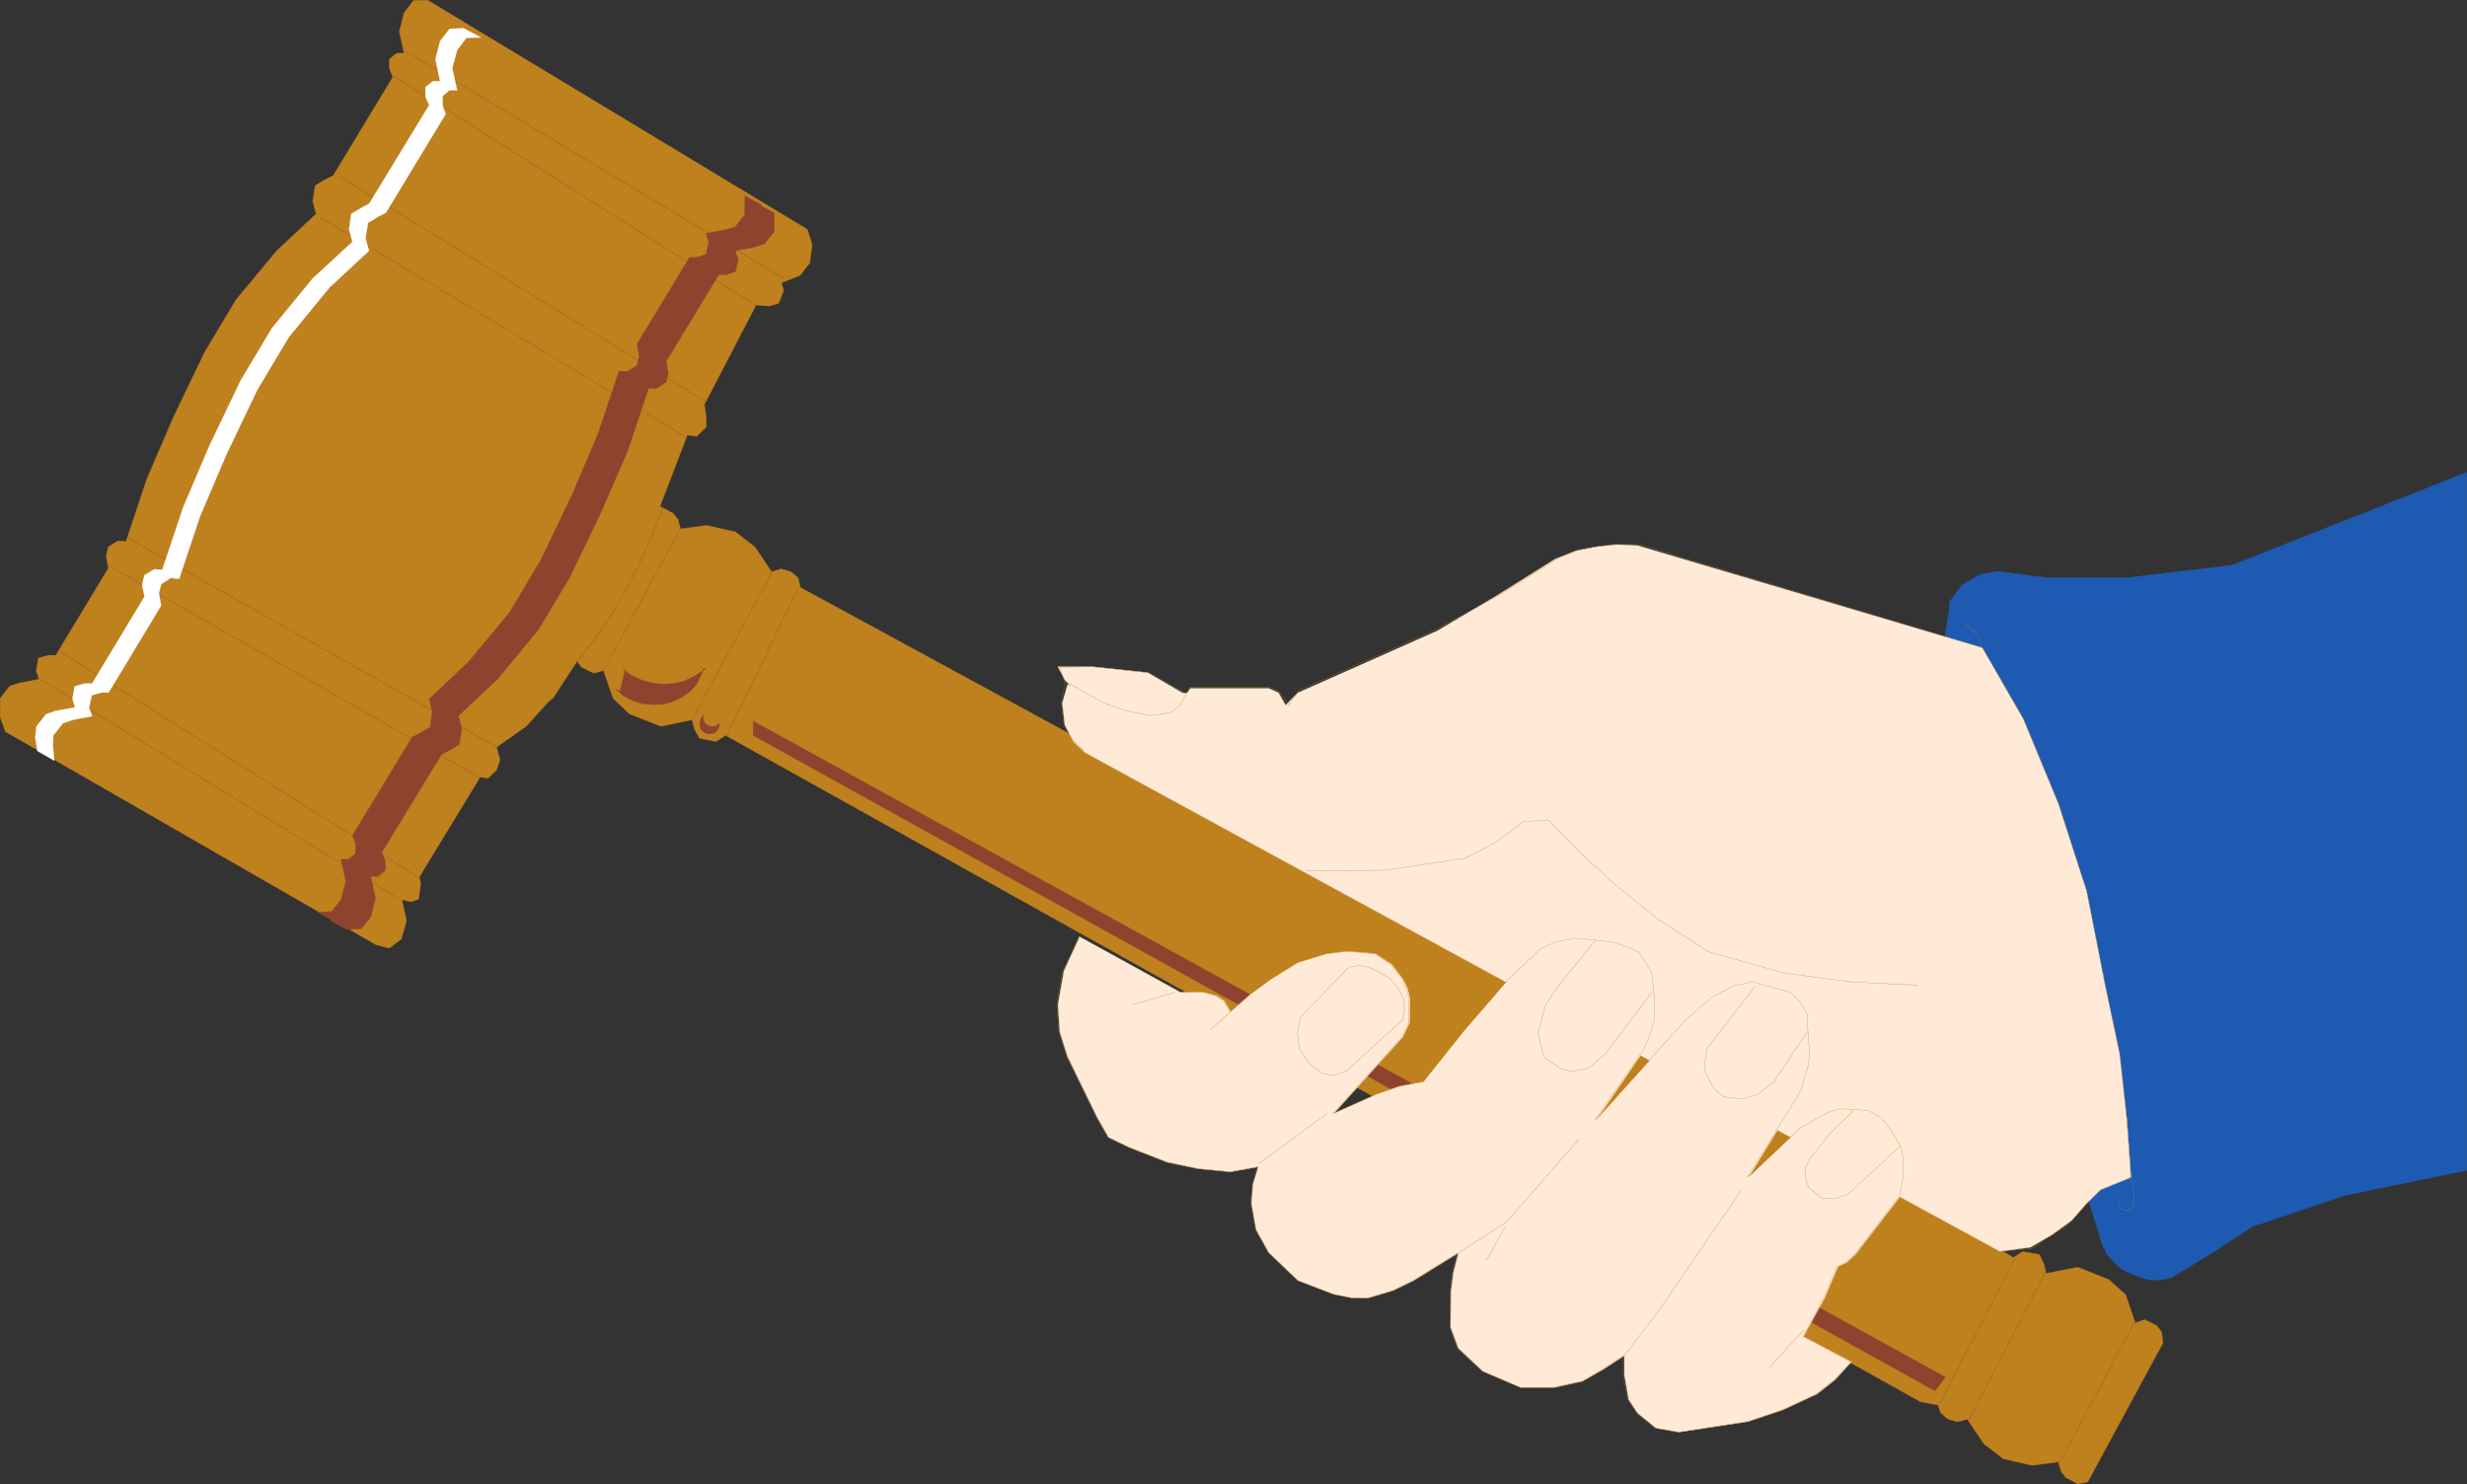 <svg xmlns="http://www.w3.org/2000/svg" width="124.043" height="74.633"><rect width="100%" height="100%" fill="#333333" stroke="none"/><path fill="#bf801e" d="m96.559 70.488.886.172.13.387.374.316.48.137.489-.137.824 1.23.984.766 1.438.328 1.328-.171.145.472.23.309.61.328.5-.11 3.78-6.984-.062-.543-.254-.332-.605-.297-.473.16-.48-1.41-.844-.761-1.563-.625-1.593.312-.11-.469-.234-.484-.844-.14-.468.296-5.653-3.453-19.808-10.933-35.52-19.309-.11-.48-.374-.313-.48-.14-.49.14-.823-1.234-.989-.77-1.453-.324-1.308.172-.125-.469-.254-.316-.61-.325-.48.11-3.813 7.105.079.547.234.313.61.296.484-.14.484 1.406.824.781 1.578.625 1.567-.328.12.469.255.453.824.172.488-.313L96.56 70.488"/><path fill="none" stroke="#bf801e" stroke-width=".015" d="m96.559 70.488.886.172.13.387.374.316.48.137.489-.137.824 1.23.984.766 1.438.328 1.328-.171.145.472.23.309.61.328.5-.11 3.78-6.984-.062-.543-.254-.332-.605-.297-.473.16-.48-1.41-.844-.761-1.563-.625-1.593.312-.11-.469-.234-.484-.844-.14-.468.296-5.653-3.453-19.808-10.933-35.52-19.309-.11-.48-.374-.313-.48-.14-.49.14-.823-1.234-.989-.77-1.453-.324-1.308.172-.125-.469-.254-.316-.61-.325-.48.11-3.813 7.105.079.547.234.313.61.296.484-.14.484 1.406.824.781 1.578.625 1.567-.328.12.469.255.453.824.172.488-.313zm0 0"/><path fill="#bf801e" d="m27.582 35.277-1.129 1.25-1.484 1.047.172.625-.172.531-.438.407-.387-.063-3.062 5.028.074.312-.105.797-.375.14-.469-.109.234 1.047-.254.922-.609.469-.672-.172L.273 36.793l-.265-.734v-.938l.484-.625.5-.156.969-.188-.14-.437.109-.625.515-.14h.36l2.64-4.372-.11-.613.11-.465.48-.297.41.031 1.044-3.14L8.71 21l1.574-3.281 1.578-2.64 2.047-2.466 1.984-1.86-.171-.64.125-.781.484-.297.422-.203 2.996-4.95-.172-.456v-.45l.363-.3h.375l-.238-1.09.238-.938.48-.625.704-.015 19.094 11.527.246.766-.125.922-.485.625-.937.375.11.386-.25.641-.481.14-.66-.042-2.594 4.996.098.656v.469l-.485.472-.469-.066-1.77 4.61-2.605 4.98-2.39 3.656-.215.156"/><path fill="none" stroke="#bf801e" stroke-width=".015" d="m27.582 35.277-1.129 1.25-1.484 1.047.172.625-.172.531-.438.407-.387-.063-3.062 5.028.074.312-.105.797-.375.14-.469-.109.234 1.047-.254.922-.609.469-.672-.172L.273 36.793l-.265-.734v-.938l.484-.625.5-.156.969-.188-.14-.437.109-.625.515-.14h.36l2.64-4.372-.11-.613.11-.465.48-.297.41.031 1.044-3.14L8.71 21l1.574-3.281 1.578-2.64 2.047-2.466 1.984-1.86-.171-.64.125-.781.484-.297.422-.203 2.996-4.95-.172-.456v-.45l.363-.3h.375l-.238-1.09.238-.938.48-.625.704-.015 19.094 11.527.246.766-.125.922-.485.625-.937.375.11.386-.25.641-.481.14-.66-.042-2.594 4.996.098.656v.469l-.485.472-.469-.066-1.77 4.61-2.605 4.98-2.39 3.656zm0 0"/><path fill="none" stroke="#8f432e" stroke-width=".015" d="m20.316 2.523 19.086 11.48m-1.343 1.387L19.69 3.755m-2.64 5.108 18.466 11.36m-1.079 1.718-18.355-11.03M6.414 27.047 25.016 37.59m-.84 1.547L5.446 28.434m-2.411 4.343 18.016 11.344m-.973 1.089L2.07 34.185"/><path fill="#fff" d="m24.176 1.883-.723.015-.469.625-.246.903.246 1.11h-.386l-.344.296v.469l.152.437-3 4.953-.418.22-.488.296-.121.781.172.625-1.985 1.844-2.047 2.5-1.578 2.637-1.562 3.265-1.324 3.11-1.047 3.136-.426-.043-.48.309-.114.469.114.61-2.641 4.374H5.1l-.488.14-.136.626.156.422-.985.187-.484.172-.484.61-.02.468.067.797-.844-.484-.11-.688.063-.547.484-.61.485-.171.968-.172-.125-.437.11-.621.5-.145h.375L7.269 30l-.125-.61.125-.468.489-.297.402.031 1.05-3.14 1.325-3.11 1.563-3.266 1.578-2.64 2.047-2.496 2-1.844-.172-.625.11-.781.5-.297.405-.219 3.016-4.95-.191-.44v-.465l.375-.297h.363l-.235-1.11.235-.91.48-.62.703-.02.864.457"/><path fill="none" stroke="#fff" stroke-width=".015" d="m24.176 1.883-.723.015-.469.625-.246.903.246 1.11h-.386l-.344.296v.469l.152.437-3 4.953-.418.22-.488.296-.121.781.172.625-1.985 1.844-2.047 2.5-1.578 2.637-1.562 3.265-1.324 3.11-1.047 3.136-.426-.043-.48.31-.114.468.114.61-2.641 4.374H5.1l-.488.14-.136.626.156.422-.985.187-.484.172-.484.61-.02.468.067.797-.844-.484-.11-.688.063-.547.484-.609.485-.172.968-.172-.125-.437.11-.621.5-.145h.375L7.269 30l-.125-.61.125-.468.489-.297.402.031 1.05-3.14 1.325-3.11 1.563-3.265 1.578-2.641 2.047-2.496 2-1.844-.172-.625.11-.781.5-.297.405-.219 3.016-4.949-.191-.441v-.465l.375-.297h.363l-.235-1.11.235-.91.48-.62.703-.02zm0 0"/><path fill="#8f432e" d="m15.957 45.871.719-.035.468-.594.247-.918-.247-1.11h.391l.344-.296v-.469l-.156-.437 2.996-4.938.406-.218.504-.297.105-.782-.152-.625 1.98-1.875 2.047-2.464 1.578-2.645 1.563-3.262 1.328-3.11 1.047-3.14.422.02.484-.301.11-.453-.11-.625 2.64-4.356h.36l.469-.156.14-.61-.14-.437.984-.191.48-.137.485-.625v-.937l.844.453v.937l-.484.625-.5.14-.965.188.14.434-.11.613-.5.157H35.5l-2.645 4.355.13.625-.13.453-.48.297-.406-.012-1.047 3.137-1.313 3.11-1.593 3.265-1.563 2.637-2.047 2.468-2 1.875.172.61-.11.797-.48.293-.426.222-3.011 4.934.183.441v.465l-.37.297h-.36l.23 1.11-.23.921-.485.594-.703.031-.859-.449"/><path fill="none" stroke="#8f432e" stroke-width=".015" d="m15.957 45.871.719-.035.468-.594.247-.918-.247-1.11h.391l.344-.296v-.469l-.156-.437 2.996-4.938.406-.219.504-.296.105-.782-.152-.625 1.98-1.875 2.047-2.465 1.578-2.644 1.563-3.262 1.328-3.11 1.047-3.14.422.02.484-.301.11-.453-.11-.625 2.64-4.356h.36l.469-.156.14-.61-.14-.437.984-.191.48-.137.485-.625v-.937l.844.453v.937l-.484.625-.5.14-.965.188.14.434-.11.613-.5.157H35.5l-2.645 4.355.13.625-.13.453-.48.297-.406-.012-1.047 3.137-1.313 3.11-1.593 3.265-1.563 2.637-2.047 2.468-2 1.875.172.61-.11.797-.48.293-.426.222-3.011 4.934.183.441v.465l-.37.297h-.36l.23 1.11-.23.921-.485.594-.703.031zm14.387-12.156 3.875-7.137m.578 9.622 4.027-7.45m1.36.719-3.668 7.59m70.847 29.382-3.793 7.09m-.703-9.59-3.887 7.496m-1.468-.812 3.797-7.324"/><path fill="#8f432e" d="m16.598 46.289.703-.031.484-.61.246-.917-.246-1.11h.39l.344-.297v-.472l-.187-.438 3.016-4.933.418-.204.488-.296.11-.813-.141-.61 1.984-1.874 2.027-2.485 1.578-2.636 1.579-3.25 1.312-3.094 1.043-3.137h.426l.469-.3.14-.47-.14-.593 2.671-4.356h.34l.489-.156.12-.61-.12-.437.984-.187.469-.172.48-.61v-.937l.86.453v.938l-.485.609-.5.168-.984.191.16.438-.145.61-.464.155h-.375l-2.645 4.356.11.61-.11.437-.48.312h-.407l-1.047 3.14-1.343 3.095-1.563 3.246-1.578 2.644-2.047 2.48-1.984 1.86.172.625-.121.797-.489.312-.406.204-3.012 4.937.184.434v.468l-.371.297h-.363l.238 1.11-.238.937-.48.594-.72.031-.843-.453"/><path fill="none" stroke="#8f432e" stroke-width=".015" d="m16.598 46.289.703-.031.484-.61.246-.918-.246-1.109h.39l.344-.297v-.472l-.187-.438 3.016-4.934.418-.203.488-.297.11-.812-.141-.61 1.984-1.874 2.027-2.485 1.578-2.637 1.579-3.25 1.312-3.093 1.043-3.137h.426l.469-.3.14-.47-.14-.593 2.671-4.356h.34l.489-.156.12-.61-.12-.437.984-.187.469-.172.48-.61v-.937l.86.453v.938l-.485.609-.5.168-.984.191.16.438-.145.61-.464.155h-.375l-2.645 4.356.11.61-.11.437-.48.312h-.407l-1.047 3.14-1.343 3.095-1.563 3.246-1.578 2.644-2.047 2.48-1.984 1.86.172.625-.121.797-.489.312-.406.204-3.012 4.937.184.434v.468l-.371.297h-.363l.238 1.11-.238.937-.48.594-.72.031zm12.355-12.934.969-1.25.887-1.293.785-1.375.718-1.421.622-1.454.44-1.187"/><path fill="#8f432e" d="m31.172 34.762.25-1.016-.125-.125.437.328.5.235.547.156.547.062.574-.03.535-.141.512-.25.457-.297.074-.063h-.105l-.129.344-.215.437-.316.348-.418.309-.469.218-.5.141-.535.016-.512-.047-.5-.172-.437-.23-.395-.333.223.11"/><path fill="none" stroke="#8f432e" stroke-width=".015" d="m31.172 34.762.25-1.016-.125-.125.437.328.5.235.547.156.547.062.574-.03.535-.142.512-.25.457-.296.074-.063h-.105l-.129.344-.215.437-.316.348-.418.309-.469.218-.5.141-.535.016-.512-.047-.5-.172-.437-.23-.395-.333zm0 0"/><path fill="#8f432e" d="m35.277 36.074-.093.219v.234l.082.172.171.156.204.063.234-.047.172-.11.105-.202.036-.204-.16.141-.215.031-.192-.03-.172-.126-.093-.203.019-.219-.098.125"/><path fill="none" stroke="#8f432e" stroke-width=".015" d="m35.277 36.074-.093.219v.234l.082.172.171.156.204.063.234-.047.172-.11.105-.202.035-.204-.16.141-.215.031-.191-.03-.172-.126-.094-.203.02-.219zm0 0"/><path fill="#8f432e" d="m37.871 36.262 59.95 32.988-.528.691-59.422-32.96v-.72"/><path fill="none" stroke="#8f432e" stroke-width=".015" d="m37.871 36.262 59.95 32.988-.528.691-59.422-32.96zm0 0"/><path fill="#feead7" d="M61.195 34.984 58.711 36.2l-2.438.063-1.656-.844-1.078-1.234-.344-.657h1.735l2.78.297 1.735 1.016 1.75.144"/><path fill="none" stroke="#feead7" stroke-width=".015" d="M61.195 34.984 58.711 36.2l-2.438.063-1.656-.844-1.078-1.234-.344-.657h1.735l2.78.297 1.735 1.016zm0 0"/><path fill="#1e5ab1" d="m124.035 23.75-11.809 4.672-5.203.621h-4.171l-2.438-.313-.844.16-.906.512-.621.832-.078.715-.172.973 7.2 28.394.718 2.282.219.468.406.454.312.277.375.203.512.207.535.156h.516l.562-.093 2-1.22 2.125-1.374 2.246-.75 2.25-.781 6.266-1.297V23.75"/><path fill="none" stroke="#1e5ab1" stroke-width=".015" d="m124.035 23.75-11.809 4.672-5.203.621h-4.171l-2.438-.313-.844.16-.906.512-.621.832-.078.715-.172.973 7.2 28.394.718 2.282.219.468.406.454.312.277.375.203.512.207.535.156h.516l.562-.093 2-1.22 2.125-1.374 2.246-.75 2.25-.781 6.266-1.297zm0 0"/><path fill="#feead7" d="m106.945 56.367-.375-3.363-.703-3.34-.953-4.86-1.422-4.386-1.766-4.266-2.058-3.578-17.324-5.137-1.078-.05-1.032.113-.968.187-1.063.422-2.969 1.86-2.98 1.761-7 3.11-.61.625-.359-.625-.484-.219h-3.95l-.566.828-.543.36-1.062.062-1.032-.062-1.14-.36-.578-.312-1.25-.72-.266.938.125 1.094.438.856.578.535 46 25.082 1.535-.2 1.09-.64 1-.719.734-.855.703-.676 1.531-.625-.203-2.84"/><path fill="none" stroke="#feead7" stroke-width=".015" d="m106.945 56.367-.375-3.363-.703-3.34-.953-4.86-1.422-4.386-1.766-4.266-2.058-3.578-17.324-5.137-1.078-.05-1.032.113-.968.187-1.063.422-2.969 1.86-2.98 1.761-7 3.11-.61.625-.359-.625-.484-.219h-3.95l-.566.828-.543.36-1.062.062-1.032-.062-1.14-.36-.578-.312-1.25-.719-.266.937.125 1.094.438.856.578.535 46 25.082 1.535-.2 1.09-.64 1-.719.734-.855.703-.676 1.531-.625zm0 0"/><path fill="none" stroke="#bf801e" stroke-width=".015" d="m100.68 62.941 1.484-.171 1.75-1.141 1.703-1.813 1.5-.609-.031-.824-.14-2.035-.344-3.387-.72-3.328-.968-4.844-1.406-4.402-1.766-4.266-2.062-3.547-17.18-5.168-1.094-.062-1.031.125-.969.183-1.047.407-2.984 1.878-3.262 1.762-6.797 3.02-.515.73-.516-.687-.437-.203H59.82l-.457.859-.496.422-1.031.14-1.047-.203-1.125-.359-.594-.313-1.5-.843-.203 1.062.14 1.203.47.735.53.468"/><path fill="none" stroke="#bf801e" stroke-width=".015" d="m65.691 43.805 3.938-.043 4.047-.61 1.496-.77 1.406-1.058 1.27-.094 1.574 1.622 1.652 1.515 2.25 1.828 2.594 1.672 3.781 1.063 3.438.453 3.297.156"/><path fill="#feead7" d="m54.273 47.102-.78 1.734-.298 1.687.094 1.375.39 1.235 1.5 3.074.563.984 1.031.5 1.938.754 1.547.325 1.61.156 1.401-.25-.265.86-.078.972.234 1.324.64 1.156 1.473 1.407 1.793.687.86.172.875.015 1.25-.375 1.03-.5 2.25-1.39-.25.984-.124.953-.02 1.797.395 1.063 1.23 1.152 1.895.813h1.715l1.406-.313 1.031-.59 1.063-.691v.953l.219 1.25.453.687.922.75 1.156.204 3.48-.532 1.75-.59 1.719-.8.906-.715.813-.895-2.406-1.277 1.062-1.937.672-1.579.437-.203.454-.422 2.25-2.921.171-.938-.062-.824-.313-.598-2.359-2.015h-.516l-.53.171-1.376.754-2.652 2.512 2.652-4.355.406-1.27.047-.668-.047-.672-3.28-2.77-.45.083-1.11.578-1.312 1.11-4.562 5.077 2.437-3.562.297-.688.25-.828v-.844l-.125-.5-2.86-2.562-1-.156-.98.175-.832.387-1.73 1.672-2.067 2.39-2.074 2.594-1.219.23-1.172.411-2.125.953 3.47-3.844.343-.734.012-1.203-.141-.563-.215-.421-.562-.735-.813-.531-1.375-.125-1.062.125-1.45.441-1.332.825-1.047.765-1.015.89-.328-.562-.387-.25-.66-.172H59.35l-5.078-2.796"/><path fill="none" stroke="#feead7" stroke-width=".015" d="m54.273 47.102-.78 1.734-.298 1.687.094 1.375.39 1.235 1.5 3.074.563.984 1.031.5 1.938.754 1.547.325 1.61.156 1.401-.25-.265.86-.078.972.234 1.324.64 1.156 1.473 1.407 1.793.687.86.172.875.016 1.25-.375 1.031-.5 2.25-1.391-.25.984-.125.953-.02 1.797.395 1.063 1.23 1.152 1.895.813h1.715l1.406-.313 1.031-.59 1.063-.691v.953l.219 1.25.453.687.922.75 1.156.204 3.48-.532 1.75-.59 1.719-.8.906-.715.813-.895-2.406-1.277 1.062-1.937.672-1.579.437-.203.454-.422 2.25-2.921.171-.938-.062-.824-.313-.598-2.359-2.015h-.516l-.53.171-1.376.754-2.652 2.512 2.652-4.355.406-1.27.047-.668-.047-.672-3.28-2.77-.45.083-1.11.578-1.312 1.11-4.562 5.077 2.437-3.562.297-.688.25-.828v-.844l-.125-.5-2.86-2.562-1-.156-.98.175-.832.387-1.73 1.672-2.067 2.39-2.074 2.594-1.219.23-1.172.411-2.125.953 3.47-3.844.343-.734.012-1.203-.141-.563-.215-.421-.562-.735-.813-.531-1.375-.125-1.062.125-1.45.441-1.332.825-1.047.765-1.015.89-.328-.562-.387-.25-.66-.172h-1.152zm0 0"/><path fill="none" stroke="#bf801e" stroke-width=".015" d="m56.977 50.508 2.105-.61m1.75 1.907 1.047-.922m1.391 7.652 3.453-2.543m6.609 7.012 2.422-1.563 3.652-4.168m-3.734 4.45-.938 1.656m6.938 4.793 1.734-2.262 4.156-6.078m3.122 7.058-1.747 1.91m18.18-9.577.125.27.047.292.031.375-.062.39-.125.235-.25.094-.223-.094-.152-.265"/><path fill="none" stroke="#bf801e" stroke-width=".015" d="m54.352 47.039-.922 1.797-.297 1.687.11 1.375.39 1.235 1.5 3.074.562.984 1.032.5 1.917.754 1.567.325 1.605.156 1.407-.25-.246.86-.094.972.234 1.324.64 1.156 1.481 1.407 1.797.687.844.172.855.016 1.27-.364 1.031-.511 2.234-1.375-.253.98-.09.941-.02 1.797.363 1.063 1.247 1.152 1.89.813h1.719l1.422-.313 1.015-.59 1.047-.691v.953l.22 1.25.468.687.922.75 1.156.204 3.465-.532 1.781-.59 1.703-.8.906-.715.829-.895-2.403-1.277L91.7 65.27l.656-1.563.454-.219.453-.422 2.25-2.921.172-.938.015-.844-.078-.61-.469-.827-.547-.7-.656-.378-1-.078h-.515l-.532.171-1.36.754-2.683 2.512 2.684-4.355.375-1.27.078-.668-.078-.672-.059-1.25-.363-.61-.469-.484-.843-.234-1.122-.297-.394.106-.45.082-1.128.578-1.293 1.11-4.594 5.077 2.45-3.562.3-.688.246-.828v-.844l-.14-1.453-.637-1.062-1.203-.485-1.047-.125-.969-.093-.969.175-.812.387-1.75 1.672-2.063 2.39-2.058 2.594-1.239.23-1.152.411-2.14.953 3.484-3.844.328-.734.016-1.203-.16-.563-.184-.421-.578-.735-.813-.531-1.375-.125-1.062.125-1.438.441-1.328.825-1.047.765-1.027.89-.332-.562-.39-.25-.653-.172h-1.156m-5.767-15.543-.234-.796 1.64-.032 2.782.297 1.859 1.031"/><path fill="none" stroke="#bf801e" stroke-width=".015" d="m65.348 51.195 2.468-2.562.516-.078.5.078.547.265.515.329.387.437.285.547.047.531-.066.516-2.86 2.61-.59.214-.624-.105-.641-.5-.484-.72-.11-.75.125-.796-.015-.016m14.886-3.922L78.47 49.43l-.75 1.078-.387 1.453.293 1.187.844.594.562.125.735-.125.203-.11.718-.609 2.372-3.125m5.186-.296-2.422 3.125-.09.609v.594l.465.843.488.387.907.098.793-.235.797-.609 1.675-2.516m2.341 3.95-1.22 1.191-.984 1.246-.219.438v.484l.157.5.656.531.672.047.656-.234 2.61-2.403m3.308-26.246.285.22.184.187.172.203.125.297.078.265"/></svg>
